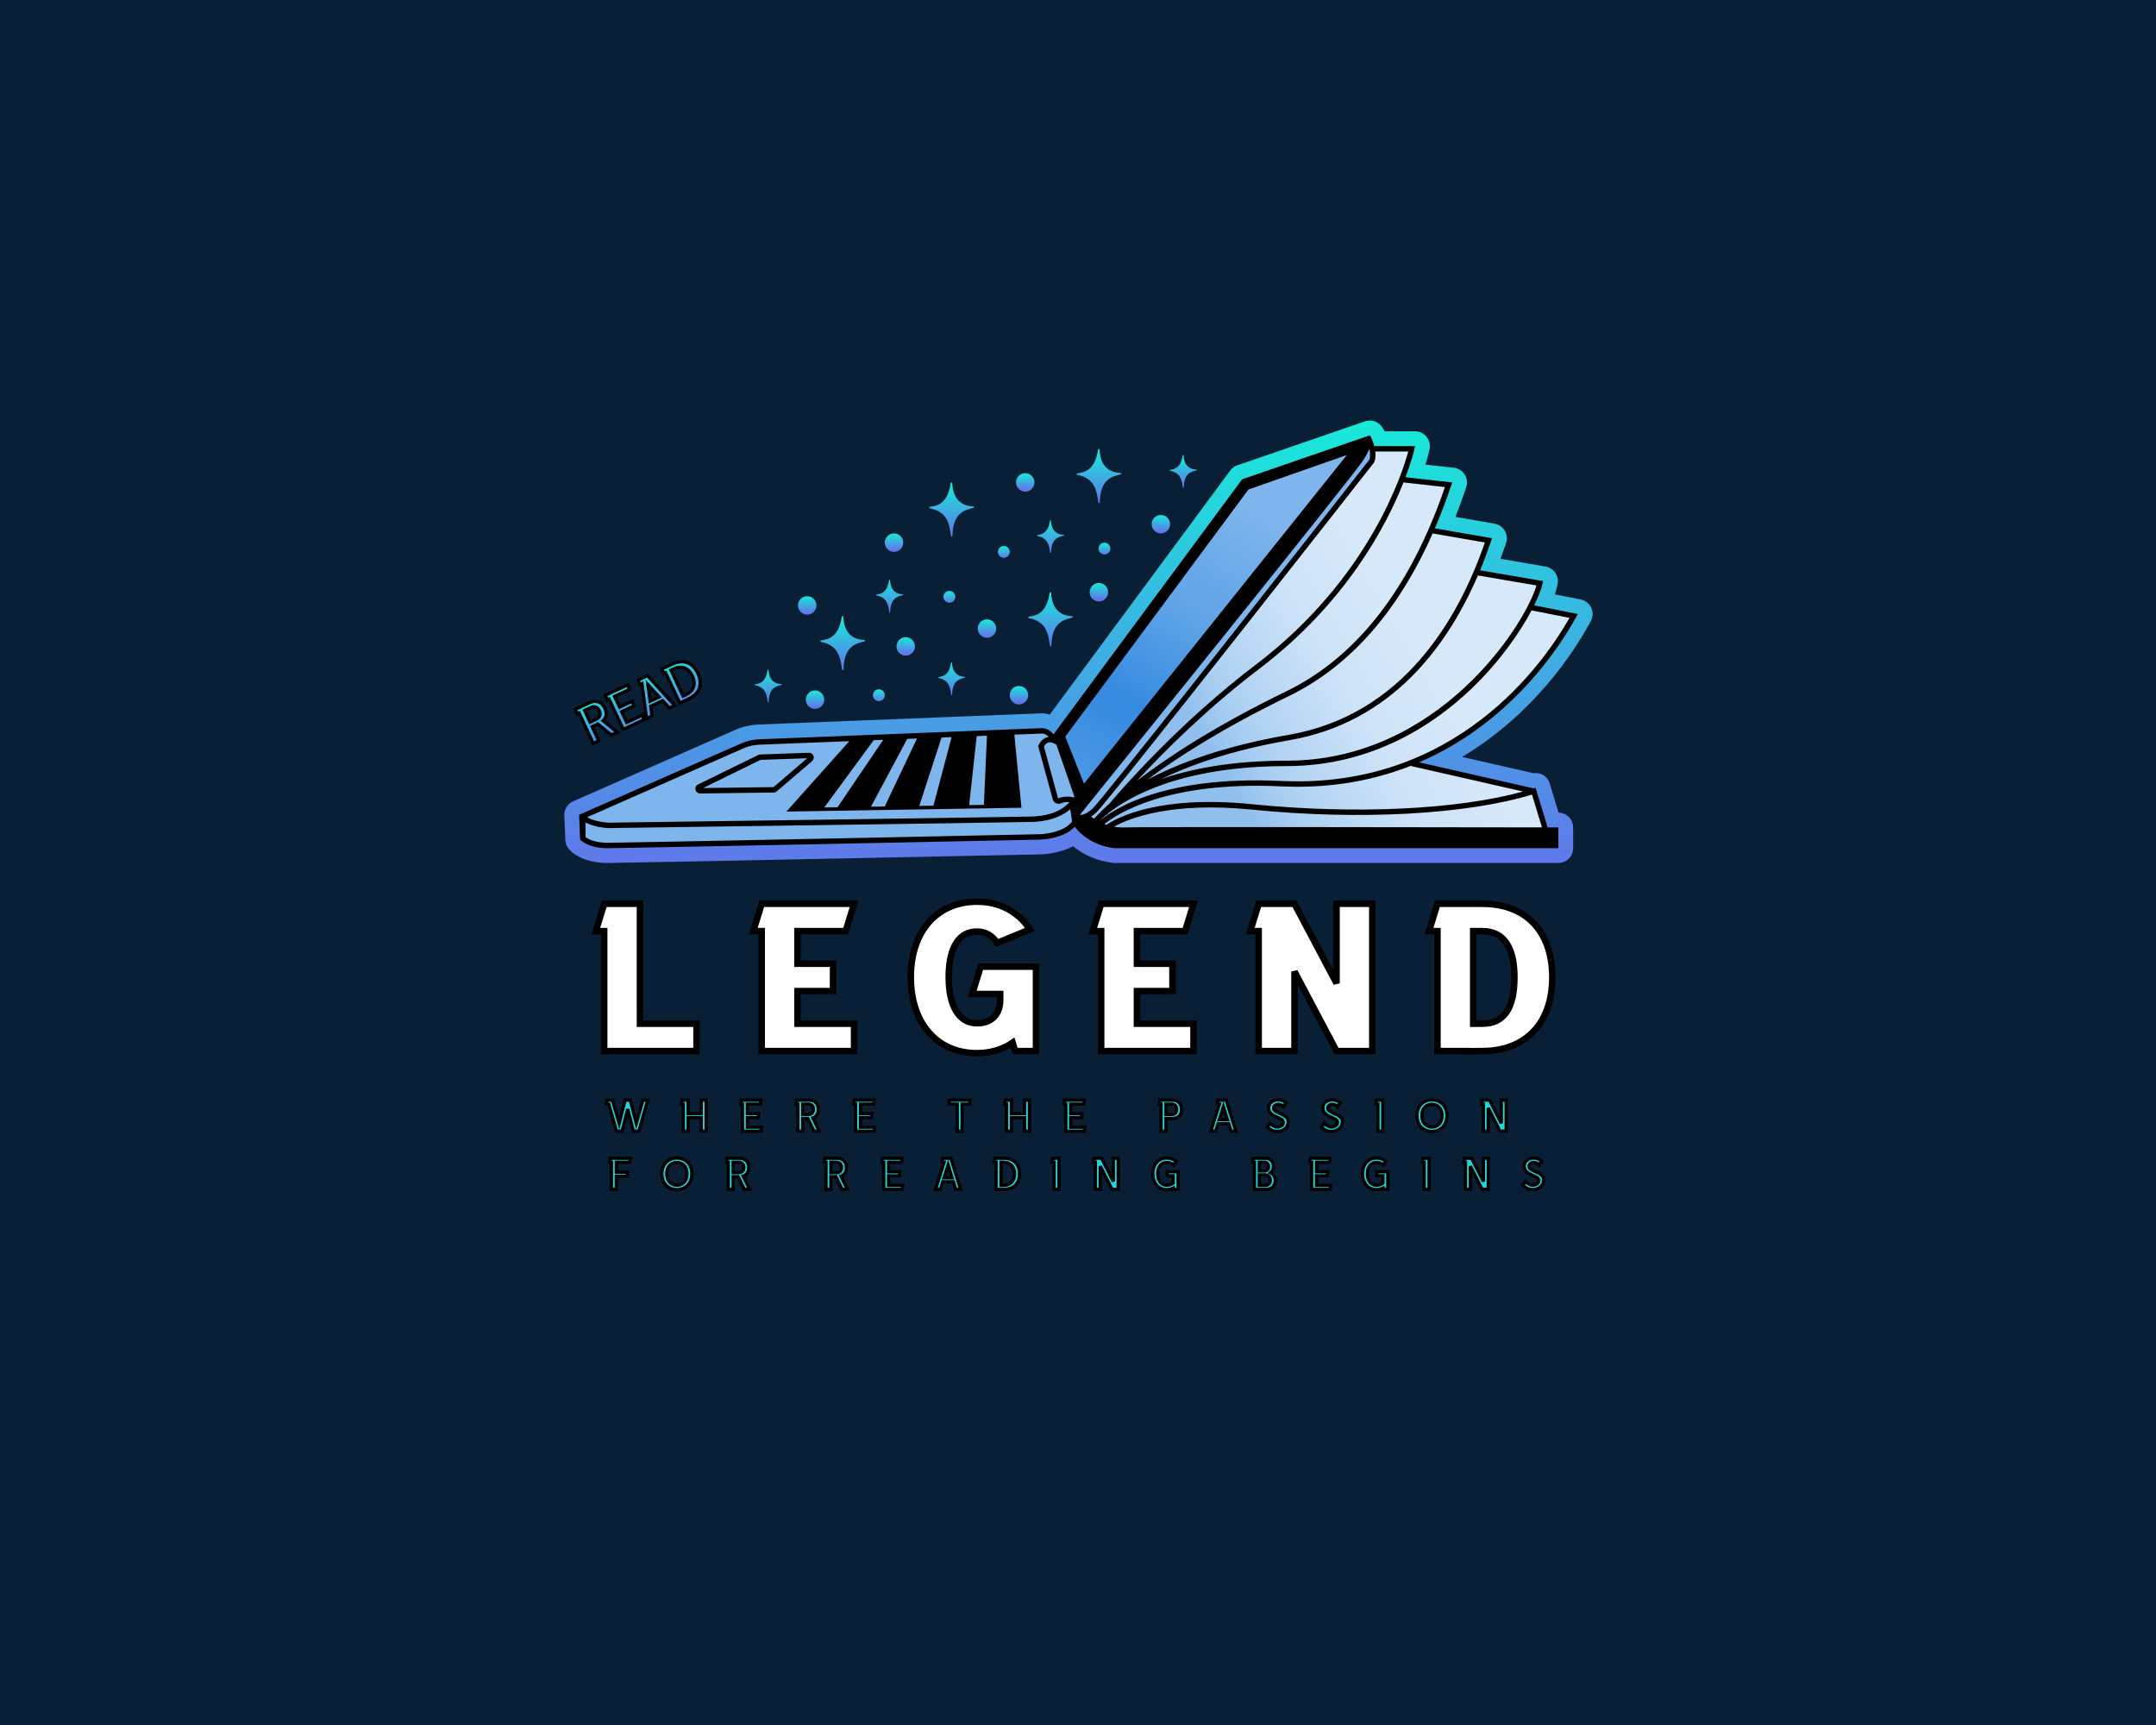 <svg xml:space="preserve" viewBox="0 0 1280 1024" height="1024" width="1280" version="1.1" xmlns:xlink="http://www.w3.org/1999/xlink" xmlns="http://www.w3.org/2000/svg">
<desc>Created with Fabric.js 5.3.0</desc>
<defs>
</defs>
<g id="background-logo" transform="matrix(1 0 0 1 640 512)">
<rect height="1024" width="1280" ry="0" rx="0" y="-512" x="-640" paint-order="stroke" style="stroke: none; stroke-width: 0; stroke-dasharray: none; stroke-linecap: butt; stroke-dashoffset: 0; stroke-linejoin: miter; stroke-miterlimit: 4; fill: rgb(8,31,53); fill-rule: nonzero; opacity: 1;"></rect>
</g>
<g id="logo-logo" transform="matrix(2.319 0 0 2.319 640.272 380.959)">
<g paint-order="stroke" style="">
		<g transform="matrix(1.053 0 0 1.053 0 0)">
<g paint-order="stroke" style="">
		<g transform="matrix(1 0 0 1 0 0)">
<linearGradient y2="108" x2="0" y1="0" x1="0" gradientTransform="matrix(1 0 0 1 -1.4863609010263e-7 0)" gradientUnits="userSpaceOnUse" id="SVGID_459_471706">
<stop style="stop-color:rgb(23,234,217);stop-opacity: 1" offset="0%"></stop>
<stop style="stop-color:rgb(96,120,234);stop-opacity: 1" offset="100%"></stop>
</linearGradient>
<path stroke-linecap="round" d="M 249.661 45.505 C 249.175 44.469 248.225 43.726 247.102 43.504 L 240.815 42.264 C 241.032 41.624 241.204 41.024 241.332 40.463 L 241.476 39.792 C 241.68 38.834 241.486 37.835 240.937 37.024 C 240.389 36.213 239.533 35.661 238.567 35.496 L 227.607 33.62 C 227.992 32.583 228.365 31.533 228.726 30.47 L 228.966 29.74 C 229.291 28.748 229.169 27.662 228.631 26.767 C 228.094 25.872 227.193 25.255 226.164 25.077 L 216.67 23.432 C 217.485 21.347 218.268 19.191 219.007 16.991 L 219.27 16.225 C 219.625 15.193 219.491 14.057 218.909 13.135 C 218.325 12.213 217.354 11.606 216.271 11.486 L 209.362 10.714 C 209.776 9.38 210.045 8.364 210.163 7.801 L 210.345 7.01 C 210.586 5.944 210.329 4.827 209.647 3.973 C 208.965 3.121 207.932 2.623 206.84 2.623 L 199.427 2.623 C 199.417 2.603 199.409 2.584 199.4 2.564 C 199.34 2.441 199.27 2.312 199.19 2.185 L 199.192 2.185 L 198.915 1.73 C 198.039 0.284 196.278 -0.353 194.673 0.195 L 163.908 10.793 L 163.784 10.83 C 163.031 11.051 162.372 11.51 161.905 12.142 L 118.022 71.484 C 117.645 71.372 117.241 71.283 116.809 71.227 C 116.568 71.186 116.323 71.172 116.079 71.18 L 47.212 73.9 C 45.242 73.978 43.337 74.419 41.557 75.209 L 2.146 92.567 C 0.794 93.161 -0.056 94.524 0.003 95.999 L 0.243 101.977 C 0.278 102.845 0.625 103.669 1.222 104.301 L 1.456 104.547 C 2.152 105.253 4.863 107.558 10.507 107.558 C 14.78 107.558 114.878 105.493 115.645 105.473 C 115.867 105.473 119.995 105.444 123.688 103.486 C 128.274 107.279 133.563 107.544 133.826 107.554 C 133.874 107.557 133.923 107.558 133.972 107.558 L 241.674 107.558 C 243.66 107.558 245.268 105.949 245.268 103.964 L 245.268 98.909 C 245.268 96.943 243.688 95.345 241.728 95.316 L 239.579 88.235 C 239.297 87.306 238.652 86.532 237.791 86.086 C 237.106 85.733 236.338 85.609 235.584 85.728 L 218.264 81.778 C 235.759 71.326 245.466 56.222 249.126 49.547 C 249.126 49.546 249.127 49.545 249.129 49.543 L 249.56 48.754 C 250.109 47.749 250.146 46.543 249.661 45.505 z" transform="translate(-125, -53.779)" paint-order="stroke" style="stroke: none; stroke-width: 1; stroke-dasharray: none; stroke-linecap: butt; stroke-dashoffset: 0; stroke-linejoin: miter; stroke-miterlimit: 4; fill: url(#SVGID_459_471706); fill-rule: nonzero; opacity: 1;"></path>
</g>
		<g transform="matrix(1 0 0 1 -57.335 0.324)">
<linearGradient y2="13" x2="0" y1="0" x1="0" gradientTransform="matrix(1 0 0 1 62.235 47.512)" gradientUnits="userSpaceOnUse" id="SVGID_459_471707">
<stop style="stop-color:rgb(23,234,217);stop-opacity: 1" offset="0%"></stop>
<stop style="stop-color:rgb(96,120,234);stop-opacity: 1" offset="100%"></stop>
</linearGradient>
<path stroke-linecap="round" d="M 62.359 53.47 C 64.056 53.175 66.655 52.882 67.463 47.658 C 67.492 47.469 67.802 47.461 67.814 47.653 C 67.932 49.637 68.53 53.17 72.946 53.355 C 73.112 53.362 73.154 53.649 72.993 53.687 C 70.722 54.221 67.986 54.945 67.875 60.546 C 67.872 60.741 67.553 60.743 67.523 60.549 C 67.152 58.098 66.88 54.601 62.366 53.811 C 62.197 53.781 62.189 53.499 62.359 53.47 z" transform="translate(-67.665, -54.103)" paint-order="stroke" style="stroke: none; stroke-width: 1; stroke-dasharray: none; stroke-linecap: butt; stroke-dashoffset: 0; stroke-linejoin: miter; stroke-miterlimit: 4; fill: url(#SVGID_459_471707); fill-rule: nonzero; opacity: 1;"></path>
</g>
		<g transform="matrix(1 0 0 1 -30.844 -32.14)">
<linearGradient y2="13" x2="0" y1="0" x1="0" gradientTransform="matrix(1 0 0 1 88.726 15.048)" gradientUnits="userSpaceOnUse" id="SVGID_459_471708">
<stop style="stop-color:rgb(23,234,217);stop-opacity: 1" offset="0%"></stop>
<stop style="stop-color:rgb(96,120,234);stop-opacity: 1" offset="100%"></stop>
</linearGradient>
<path stroke-linecap="round" d="M 88.849 21.006 C 90.547 20.711 93.146 20.418 93.954 15.194 C 93.983 15.005 94.293 14.997 94.304 15.189 C 94.422 17.173 95.02 20.706 99.437 20.891 C 99.603 20.897 99.645 21.185 99.484 21.223 C 97.213 21.757 94.477 22.481 94.366 28.082 C 94.362 28.277 94.043 28.279 94.014 28.085 C 93.643 25.634 93.371 22.137 88.857 21.347 C 88.688 21.317 88.68 21.035 88.849 21.006 z" transform="translate(-94.156, -21.639)" paint-order="stroke" style="stroke: none; stroke-width: 1; stroke-dasharray: none; stroke-linecap: butt; stroke-dashoffset: 0; stroke-linejoin: miter; stroke-miterlimit: 4; fill: url(#SVGID_459_471708); fill-rule: nonzero; opacity: 1;"></path>
</g>
		<g transform="matrix(1 0 0 1 -6.794 -5.454)">
<linearGradient y2="13" x2="0" y1="0" x1="0" gradientTransform="matrix(1 0 0 1 112.776 41.734)" gradientUnits="userSpaceOnUse" id="SVGID_459_471709">
<stop style="stop-color:rgb(23,234,217);stop-opacity: 1" offset="0%"></stop>
<stop style="stop-color:rgb(96,120,234);stop-opacity: 1" offset="100%"></stop>
</linearGradient>
<path stroke-linecap="round" d="M 112.899 47.692 C 114.597 47.397 117.196 47.104 118.004 41.88 C 118.033 41.691 118.343 41.683 118.354 41.875 C 118.472 43.859 119.07 47.392 123.487 47.577 C 123.652 47.584 123.695 47.871 123.534 47.909 C 121.263 48.443 118.527 49.167 118.416 54.768 C 118.412 54.963 118.093 54.965 118.064 54.771 C 117.693 52.32 117.421 48.823 112.907 48.033 C 112.738 48.003 112.73 47.721 112.899 47.692 z" transform="translate(-118.206, -48.325)" paint-order="stroke" style="stroke: none; stroke-width: 1; stroke-dasharray: none; stroke-linecap: butt; stroke-dashoffset: 0; stroke-linejoin: miter; stroke-miterlimit: 4; fill: url(#SVGID_459_471709); fill-rule: nonzero; opacity: 1;"></path>
</g>
		<g transform="matrix(1 0 0 1 4.97 -40.279)">
<linearGradient y2="13" x2="0" y1="0" x1="0" gradientTransform="matrix(1 0 0 1 124.541 6.909)" gradientUnits="userSpaceOnUse" id="SVGID_459_471710">
<stop style="stop-color:rgb(23,234,217);stop-opacity: 1" offset="0%"></stop>
<stop style="stop-color:rgb(96,120,234);stop-opacity: 1" offset="100%"></stop>
</linearGradient>
<path stroke-linecap="round" d="M 124.664 12.867 C 126.361 12.572 128.961 12.279 129.768 7.055 C 129.798 6.865 130.107 6.858 130.119 7.049 C 130.237 9.034 130.835 12.567 135.252 12.752 C 135.417 12.758 135.459 13.046 135.299 13.084 C 133.028 13.618 130.292 14.342 130.181 19.943 C 130.177 20.138 129.858 20.14 129.829 19.946 C 129.458 17.495 129.186 13.998 124.672 13.208 C 124.502 13.178 124.495 12.896 124.664 12.867 z" transform="translate(-129.97, -13.5)" paint-order="stroke" style="stroke: none; stroke-width: 1; stroke-dasharray: none; stroke-linecap: butt; stroke-dashoffset: 0; stroke-linejoin: miter; stroke-miterlimit: 4; fill: url(#SVGID_459_471710); fill-rule: nonzero; opacity: 1;"></path>
</g>
		<g transform="matrix(1 0 0 1 -30.844 8.984)">
<linearGradient y2="8" x2="0" y1="0" x1="0" gradientTransform="matrix(1 0 0 1 90.855 58.756)" gradientUnits="userSpaceOnUse" id="SVGID_459_471711">
<stop style="stop-color:rgb(23,234,217);stop-opacity: 1" offset="0%"></stop>
<stop style="stop-color:rgb(96,120,234);stop-opacity: 1" offset="100%"></stop>
</linearGradient>
<path stroke-linecap="round" d="M 90.93 62.378 C 91.962 62.199 93.542 62.021 94.033 58.845 C 94.051 58.73 94.239 58.725 94.246 58.842 C 94.318 60.048 94.681 62.196 97.366 62.308 C 97.467 62.312 97.493 62.487 97.395 62.51 C 96.014 62.835 94.351 63.275 94.284 66.68 C 94.281 66.799 94.087 66.8 94.069 66.682 C 93.844 65.192 93.679 63.066 90.934 62.585 C 90.831 62.567 90.827 62.396 90.93 62.378 z" transform="translate(-94.156, -62.763)" paint-order="stroke" style="stroke: none; stroke-width: 1; stroke-dasharray: none; stroke-linecap: butt; stroke-dashoffset: 0; stroke-linejoin: miter; stroke-miterlimit: 4; fill: url(#SVGID_459_471711); fill-rule: nonzero; opacity: 1;"></path>
</g>
		<g transform="matrix(1 0 0 1 -45.905 -11.076)">
<linearGradient y2="8" x2="0" y1="0" x1="0" gradientTransform="matrix(1 0 0 1 75.794 38.697)" gradientUnits="userSpaceOnUse" id="SVGID_459_471712">
<stop style="stop-color:rgb(23,234,217);stop-opacity: 1" offset="0%"></stop>
<stop style="stop-color:rgb(96,120,234);stop-opacity: 1" offset="100%"></stop>
</linearGradient>
<path stroke-linecap="round" d="M 75.869 42.318 C 76.901 42.139 78.481 41.961 78.972 38.785 C 78.99 38.67 79.178 38.666 79.185 38.782 C 79.257 39.988 79.621 42.136 82.306 42.248 C 82.406 42.253 82.432 42.428 82.334 42.451 C 80.954 42.775 79.29 43.215 79.223 46.62 C 79.221 46.739 79.027 46.74 79.009 46.622 C 78.783 45.132 78.618 43.006 75.874 42.526 C 75.771 42.508 75.766 42.336 75.869 42.318 z" transform="translate(-79.095, -42.703)" paint-order="stroke" style="stroke: none; stroke-width: 1; stroke-dasharray: none; stroke-linecap: butt; stroke-dashoffset: 0; stroke-linejoin: miter; stroke-miterlimit: 4; fill: url(#SVGID_459_471712); fill-rule: nonzero; opacity: 1;"></path>
</g>
		<g transform="matrix(1 0 0 1 -6.794 -25.55)">
<linearGradient y2="8" x2="0" y1="0" x1="0" gradientTransform="matrix(1 0 0 1 114.905 24.223)" gradientUnits="userSpaceOnUse" id="SVGID_459_471713">
<stop style="stop-color:rgb(23,234,217);stop-opacity: 1" offset="0%"></stop>
<stop style="stop-color:rgb(96,120,234);stop-opacity: 1" offset="100%"></stop>
</linearGradient>
<path stroke-linecap="round" d="M 114.98 27.844 C 116.011 27.665 117.592 27.487 118.083 24.311 C 118.101 24.196 118.289 24.192 118.296 24.308 C 118.368 25.514 118.731 27.662 121.416 27.775 C 121.517 27.779 121.543 27.954 121.445 27.977 C 120.064 28.301 118.401 28.742 118.333 32.146 C 118.331 32.265 118.137 32.266 118.119 32.149 C 117.894 30.658 117.729 28.532 114.984 28.052 C 114.881 28.034 114.877 27.862 114.98 27.844 z" transform="translate(-118.206, -28.229)" paint-order="stroke" style="stroke: none; stroke-width: 1; stroke-dasharray: none; stroke-linecap: butt; stroke-dashoffset: 0; stroke-linejoin: miter; stroke-miterlimit: 4; fill: url(#SVGID_459_471713); fill-rule: nonzero; opacity: 1;"></path>
</g>
		<g transform="matrix(1 0 0 1 25.466 -41.4)">
<linearGradient y2="8" x2="0" y1="0" x1="0" gradientTransform="matrix(1 0 0 1 147.165 8.372)" gradientUnits="userSpaceOnUse" id="SVGID_459_471714">
<stop style="stop-color:rgb(23,234,217);stop-opacity: 1" offset="0%"></stop>
<stop style="stop-color:rgb(96,120,234);stop-opacity: 1" offset="100%"></stop>
</linearGradient>
<path stroke-linecap="round" d="M 147.24 11.994 C 148.271 11.814 149.852 11.636 150.343 8.46 C 150.361 8.345 150.549 8.341 150.556 8.457 C 150.628 9.664 150.991 11.812 153.676 11.924 C 153.777 11.928 153.803 12.103 153.705 12.126 C 152.324 12.45 150.661 12.891 150.593 16.296 C 150.591 16.414 150.397 16.415 150.379 16.298 C 150.154 14.807 149.989 12.682 147.244 12.201 C 147.141 12.183 147.137 12.012 147.24 11.994 z" transform="translate(-150.466, -12.379)" paint-order="stroke" style="stroke: none; stroke-width: 1; stroke-dasharray: none; stroke-linecap: butt; stroke-dashoffset: 0; stroke-linejoin: miter; stroke-miterlimit: 4; fill: url(#SVGID_459_471714); fill-rule: nonzero; opacity: 1;"></path>
</g>
		<g transform="matrix(1 0 0 1 -75.446 10.748)">
<linearGradient y2="8" x2="0" y1="0" x1="0" gradientTransform="matrix(1 0 0 1 46.254 60.521)" gradientUnits="userSpaceOnUse" id="SVGID_459_471715">
<stop style="stop-color:rgb(23,234,217);stop-opacity: 1" offset="0%"></stop>
<stop style="stop-color:rgb(96,120,234);stop-opacity: 1" offset="100%"></stop>
</linearGradient>
<path stroke-linecap="round" d="M 46.329 64.142 C 47.36 63.963 48.941 63.785 49.432 60.609 C 49.45 60.494 49.638 60.489 49.645 60.606 C 49.717 61.812 50.08 63.96 52.765 64.072 C 52.866 64.077 52.891 64.252 52.794 64.275 C 51.413 64.599 49.75 65.039 49.682 68.444 C 49.68 68.563 49.486 68.564 49.468 68.446 C 49.243 66.956 49.077 64.83 46.333 64.35 C 46.23 64.332 46.226 64.16 46.329 64.142 z" transform="translate(-49.554, -64.527)" paint-order="stroke" style="stroke: none; stroke-width: 1; stroke-dasharray: none; stroke-linecap: butt; stroke-dashoffset: 0; stroke-linejoin: miter; stroke-miterlimit: 4; fill: url(#SVGID_459_471715); fill-rule: nonzero; opacity: 1;"></path>
</g>
		<g transform="matrix(1 0 0 1 -64.05 14.081)">
<linearGradient y2="4" x2="0" y1="0" x1="0" gradientTransform="matrix(1 0 0 1 -2.243 -2.243)" gradientUnits="userSpaceOnUse" id="SVGID_459_471716">
<stop style="stop-color:rgb(23,234,217);stop-opacity: 1" offset="0%"></stop>
<stop style="stop-color:rgb(96,120,234);stop-opacity: 1" offset="100%"></stop>
</linearGradient>
<circle r="2.243" cy="0" cx="0" paint-order="stroke" style="stroke: none; stroke-width: 1; stroke-dasharray: none; stroke-linecap: butt; stroke-dashoffset: 0; stroke-linejoin: miter; stroke-miterlimit: 4; fill: url(#SVGID_459_471716); fill-rule: nonzero; opacity: 1;"></circle>
</g>
		<g transform="matrix(1 0 0 1 -41.996 1.137)">
<linearGradient y2="4" x2="0" y1="0" x1="0" gradientTransform="matrix(1 0 0 1 -2.243 -2.243)" gradientUnits="userSpaceOnUse" id="SVGID_459_471717">
<stop style="stop-color:rgb(23,234,217);stop-opacity: 1" offset="0%"></stop>
<stop style="stop-color:rgb(96,120,234);stop-opacity: 1" offset="100%"></stop>
</linearGradient>
<circle r="2.243" cy="0" cx="0" paint-order="stroke" style="stroke: none; stroke-width: 1; stroke-dasharray: none; stroke-linecap: butt; stroke-dashoffset: 0; stroke-linejoin: miter; stroke-miterlimit: 4; fill: url(#SVGID_459_471717); fill-rule: nonzero; opacity: 1;"></circle>
</g>
		<g transform="matrix(1 0 0 1 -12.937 -38.731)">
<linearGradient y2="4" x2="0" y1="0" x1="0" gradientTransform="matrix(1 0 0 1 -2.243 -2.243)" gradientUnits="userSpaceOnUse" id="SVGID_459_471718">
<stop style="stop-color:rgb(23,234,217);stop-opacity: 1" offset="0%"></stop>
<stop style="stop-color:rgb(96,120,234);stop-opacity: 1" offset="100%"></stop>
</linearGradient>
<circle r="2.243" cy="0" cx="0" paint-order="stroke" style="stroke: none; stroke-width: 1; stroke-dasharray: none; stroke-linecap: butt; stroke-dashoffset: 0; stroke-linejoin: miter; stroke-miterlimit: 4; fill: url(#SVGID_459_471718); fill-rule: nonzero; opacity: 1;"></circle>
</g>
		<g transform="matrix(1 0 0 1 -22.243 -3.211)">
<linearGradient y2="4" x2="0" y1="0" x1="0" gradientTransform="matrix(1 0 0 1 -2.243 -2.243)" gradientUnits="userSpaceOnUse" id="SVGID_459_471719">
<stop style="stop-color:rgb(23,234,217);stop-opacity: 1" offset="0%"></stop>
<stop style="stop-color:rgb(96,120,234);stop-opacity: 1" offset="100%"></stop>
</linearGradient>
<circle r="2.243" cy="0" cx="0" paint-order="stroke" style="stroke: none; stroke-width: 1; stroke-dasharray: none; stroke-linecap: butt; stroke-dashoffset: 0; stroke-linejoin: miter; stroke-miterlimit: 4; fill: url(#SVGID_459_471719); fill-rule: nonzero; opacity: 1;"></circle>
</g>
		<g transform="matrix(1 0 0 1 -31.386 -10.926)">
<linearGradient y2="3" x2="0" y1="0" x1="0" gradientTransform="matrix(1 0 0 1 -1.437 -1.437)" gradientUnits="userSpaceOnUse" id="SVGID_459_471720">
<stop style="stop-color:rgb(23,234,217);stop-opacity: 1" offset="0%"></stop>
<stop style="stop-color:rgb(96,120,234);stop-opacity: 1" offset="100%"></stop>
</linearGradient>
<circle r="1.437" cy="0" cx="0" paint-order="stroke" style="stroke: none; stroke-width: 1; stroke-dasharray: none; stroke-linecap: butt; stroke-dashoffset: 0; stroke-linejoin: miter; stroke-miterlimit: 4; fill: url(#SVGID_459_471720); fill-rule: nonzero; opacity: 1;"></circle>
</g>
		<g transform="matrix(1 0 0 1 -48.527 12.991)">
<linearGradient y2="3" x2="0" y1="0" x1="0" gradientTransform="matrix(1 0 0 1 -1.437 -1.437)" gradientUnits="userSpaceOnUse" id="SVGID_459_471721">
<stop style="stop-color:rgb(23,234,217);stop-opacity: 1" offset="0%"></stop>
<stop style="stop-color:rgb(96,120,234);stop-opacity: 1" offset="100%"></stop>
</linearGradient>
<circle r="1.437" cy="0" cx="0" paint-order="stroke" style="stroke: none; stroke-width: 1; stroke-dasharray: none; stroke-linecap: butt; stroke-dashoffset: 0; stroke-linejoin: miter; stroke-miterlimit: 4; fill: url(#SVGID_459_471721); fill-rule: nonzero; opacity: 1;"></circle>
</g>
		<g transform="matrix(1 0 0 1 6.316 -22.654)">
<linearGradient y2="3" x2="0" y1="0" x1="0" gradientTransform="matrix(1 0 0 1 -1.437 -1.437)" gradientUnits="userSpaceOnUse" id="SVGID_459_471722">
<stop style="stop-color:rgb(23,234,217);stop-opacity: 1" offset="0%"></stop>
<stop style="stop-color:rgb(96,120,234);stop-opacity: 1" offset="100%"></stop>
</linearGradient>
<circle r="1.437" cy="0" cx="0" paint-order="stroke" style="stroke: none; stroke-width: 1; stroke-dasharray: none; stroke-linecap: butt; stroke-dashoffset: 0; stroke-linejoin: miter; stroke-miterlimit: 4; fill: url(#SVGID_459_471722); fill-rule: nonzero; opacity: 1;"></circle>
</g>
		<g transform="matrix(1 0 0 1 -18.146 -21.849)">
<linearGradient y2="3" x2="0" y1="0" x1="0" gradientTransform="matrix(1 0 0 1 -1.437 -1.437)" gradientUnits="userSpaceOnUse" id="SVGID_459_471723">
<stop style="stop-color:rgb(23,234,217);stop-opacity: 1" offset="0%"></stop>
<stop style="stop-color:rgb(96,120,234);stop-opacity: 1" offset="100%"></stop>
</linearGradient>
<circle r="1.437" cy="0" cx="0" paint-order="stroke" style="stroke: none; stroke-width: 1; stroke-dasharray: none; stroke-linecap: butt; stroke-dashoffset: 0; stroke-linejoin: miter; stroke-miterlimit: 4; fill: url(#SVGID_459_471723); fill-rule: nonzero; opacity: 1;"></circle>
</g>
		<g transform="matrix(1 0 0 1 4.97 -12.045)">
<linearGradient y2="4" x2="0" y1="0" x1="0" gradientTransform="matrix(1 0 0 1 -2.243 -2.243)" gradientUnits="userSpaceOnUse" id="SVGID_459_471724">
<stop style="stop-color:rgb(23,234,217);stop-opacity: 1" offset="0%"></stop>
<stop style="stop-color:rgb(96,120,234);stop-opacity: 1" offset="100%"></stop>
</linearGradient>
<circle r="2.243" cy="0" cx="0" paint-order="stroke" style="stroke: none; stroke-width: 1; stroke-dasharray: none; stroke-linecap: butt; stroke-dashoffset: 0; stroke-linejoin: miter; stroke-miterlimit: 4; fill: url(#SVGID_459_471724); fill-rule: nonzero; opacity: 1;"></circle>
</g>
		<g transform="matrix(1 0 0 1 20.037 -28.577)">
<linearGradient y2="4" x2="0" y1="0" x1="0" gradientTransform="matrix(1 0 0 1 -2.243 -2.243)" gradientUnits="userSpaceOnUse" id="SVGID_459_471725">
<stop style="stop-color:rgb(23,234,217);stop-opacity: 1" offset="0%"></stop>
<stop style="stop-color:rgb(96,120,234);stop-opacity: 1" offset="100%"></stop>
</linearGradient>
<circle r="2.243" cy="0" cx="0" paint-order="stroke" style="stroke: none; stroke-width: 1; stroke-dasharray: none; stroke-linecap: butt; stroke-dashoffset: 0; stroke-linejoin: miter; stroke-miterlimit: 4; fill: url(#SVGID_459_471725); fill-rule: nonzero; opacity: 1;"></circle>
</g>
		<g transform="matrix(1 0 0 1 -14.466 12.991)">
<linearGradient y2="4" x2="0" y1="0" x1="0" gradientTransform="matrix(1 0 0 1 -2.243 -2.243)" gradientUnits="userSpaceOnUse" id="SVGID_459_471726">
<stop style="stop-color:rgb(23,234,217);stop-opacity: 1" offset="0%"></stop>
<stop style="stop-color:rgb(96,120,234);stop-opacity: 1" offset="100%"></stop>
</linearGradient>
<circle r="2.243" cy="0" cx="0" paint-order="stroke" style="stroke: none; stroke-width: 1; stroke-dasharray: none; stroke-linecap: butt; stroke-dashoffset: 0; stroke-linejoin: miter; stroke-miterlimit: 4; fill: url(#SVGID_459_471726); fill-rule: nonzero; opacity: 1;"></circle>
</g>
		<g transform="matrix(1 0 0 1 -65.951 -8.833)">
<linearGradient y2="4" x2="0" y1="0" x1="0" gradientTransform="matrix(1 0 0 1 -2.243 -2.243)" gradientUnits="userSpaceOnUse" id="SVGID_459_471727">
<stop style="stop-color:rgb(23,234,217);stop-opacity: 1" offset="0%"></stop>
<stop style="stop-color:rgb(96,120,234);stop-opacity: 1" offset="100%"></stop>
</linearGradient>
<circle r="2.243" cy="0" cx="0" paint-order="stroke" style="stroke: none; stroke-width: 1; stroke-dasharray: none; stroke-linecap: butt; stroke-dashoffset: 0; stroke-linejoin: miter; stroke-miterlimit: 4; fill: url(#SVGID_459_471727); fill-rule: nonzero; opacity: 1;"></circle>
</g>
		<g transform="matrix(1 0 0 1 -44.847 -24.092)">
<linearGradient y2="4" x2="0" y1="0" x1="0" gradientTransform="matrix(1 0 0 1 -2.243 -2.243)" gradientUnits="userSpaceOnUse" id="SVGID_459_471728">
<stop style="stop-color:rgb(23,234,217);stop-opacity: 1" offset="0%"></stop>
<stop style="stop-color:rgb(96,120,234);stop-opacity: 1" offset="100%"></stop>
</linearGradient>
<circle r="2.243" cy="0" cx="0" paint-order="stroke" style="stroke: none; stroke-width: 1; stroke-dasharray: none; stroke-linecap: butt; stroke-dashoffset: 0; stroke-linejoin: miter; stroke-miterlimit: 4; fill: url(#SVGID_459_471728); fill-rule: nonzero; opacity: 1;"></circle>
</g>
		<g transform="matrix(1 0 0 1 60.959 0.324)">
<linearGradient y2="33.848" x2="252.261" y1="93.884" x1="150.068" gradientTransform="matrix(1 0 0 1 0 0)" gradientUnits="userSpaceOnUse" id="SVGID_482_471729">
<stop style="stop-color:rgb(144,191,238);stop-opacity: 1" offset="10.719%"></stop>
<stop style="stop-color:rgb(144,191,238);stop-opacity: 1" offset="10.799%"></stop>
<stop style="stop-color:rgb(171,207,242);stop-opacity: 1" offset="19.401%"></stop>
<stop style="stop-color:rgb(188,217,245);stop-opacity: 1" offset="29.362%"></stop>
<stop style="stop-color:rgb(206,227,248);stop-opacity: 1" offset="41.575%"></stop>
<stop style="stop-color:rgb(215,232,249);stop-opacity: 1" offset="58.267%"></stop>
<stop style="stop-color:rgb(215,232,249);stop-opacity: 1" offset="100%"></stop>
</linearGradient>
<path stroke-linecap="round" d="M 239.031 101.511 L 133.638 101.511 C 133.638 101.511 127.721 100.252 127.012 97.762 C 126.303 95.271 127.012 96.167 127.012 96.167 L 138.71 82.709 L 187.179 21.653 L 195.679 10.864 C 195.679 10.864 197.086 8.5 196.534 7.313 L 196.534 6.696 L 206.168 6.909 L 203.894 14.317 L 214.945 15.655 L 210.848 26.488 L 224.459 29.265 L 221.959 36.904 L 237.166 39.403 L 234.874 45.293 L 245.221 47.667 C 245.221 47.667 235.261 70.187 206.861 83.322 L 235.437 90.23 L 239.031 101.511 z" transform="translate(-185.959, -54.103)" paint-order="stroke" style="stroke: none; stroke-width: 1; stroke-dasharray: none; stroke-linecap: butt; stroke-dashoffset: 0; stroke-linejoin: miter; stroke-miterlimit: 4; fill: url(#SVGID_482_471729); fill-rule: nonzero; opacity: 1;"></path>
</g>
		<g transform="matrix(1 0 0 1 32.484 -4.096)">
<path stroke-linecap="round" d="M 164.804 15.048 L 119.289 76.96 L 119.946 77.876 L 120.944 80.782 L 124.565 91.087 L 124.358 91.843 L 124.017 93.092 L 125 94.926 L 153.632 59.784 L 192.526 10.959 C 192.526 10.959 196.023 6.279 195.652 5.309 C 195.28 4.339 194.895 4.442 194.895 4.442 L 164.804 15.048 z" transform="translate(-157.484, -49.683)" paint-order="stroke" style="stroke: none; stroke-width: 1; stroke-dasharray: none; stroke-linecap: butt; stroke-dashoffset: 0; stroke-linejoin: miter; stroke-miterlimit: 4; fill: rgb(0,0,0); fill-rule: nonzero; opacity: 1;"></path>
</g>
		<g transform="matrix(1 0 0 1 -60.564 35.585)">
<path stroke-linecap="round" d="M 118.495 76.96 C 118.495 76.96 118.693 75.232 114.144 75.429 C 109.595 75.627 46.254 78.224 46.254 78.224 L 4.283 96.393 L 4.283 101.733 C 4.283 101.733 7.056 102.97 11.897 103.315 L 115.034 101.337 C 115.034 101.337 122.186 100.929 124.017 97.762 L 124.017 93.491 L 124.59 91.298 L 119.946 77.876 L 118.495 76.96 z" transform="translate(-64.436, -89.364)" paint-order="stroke" style="stroke: none; stroke-width: 1; stroke-dasharray: none; stroke-linecap: butt; stroke-dashoffset: 0; stroke-linejoin: miter; stroke-miterlimit: 4; fill: rgb(126,181,236); fill-rule: nonzero; opacity: 1;"></path>
</g>
		<g transform="matrix(1 0 0 1 35.562 -1.885)">
<path stroke-linecap="round" d="M 129.773 89.073 L 124.59 96.1 L 125.001 97.762 L 129.134 94.486 L 150.567 68.125 L 195.679 10.864 C 195.679 10.864 197.184 8.244 196.2 6.026 L 195.327 6.423 L 187.985 16.544 L 129.773 89.073 z" transform="translate(-160.562, -51.894)" paint-order="stroke" style="stroke: none; stroke-width: 1; stroke-dasharray: none; stroke-linecap: butt; stroke-dashoffset: 0; stroke-linejoin: miter; stroke-miterlimit: 4; fill: rgb(126,181,236); fill-rule: nonzero; opacity: 1;"></path>
</g>
		<g transform="matrix(1 0 0 1 31.024 -5.454)">
<linearGradient y2="107.692" x2="115.89" y1="22.066" x1="168.694" gradientTransform="matrix(1 0 0 1 -156.024 -48.325)" gradientUnits="userSpaceOnUse" id="SVGID_483_471730">
<stop style="stop-color:rgb(126,181,236);stop-opacity: 1" offset="0.565%"></stop>
<stop style="stop-color:rgb(100,166,232);stop-opacity: 1" offset="23.055%"></stop>
<stop style="stop-color:rgb(100,166,232);stop-opacity: 1" offset="26.902%"></stop>
<stop style="stop-color:rgb(100,166,232);stop-opacity: 1" offset="27.23%"></stop>
<stop style="stop-color:rgb(55,140,225);stop-opacity: 1" offset="54.595%"></stop>
<stop style="stop-color:rgb(55,140,225);stop-opacity: 1" offset="60.274%"></stop>
<stop style="stop-color:rgb(64,145,226);stop-opacity: 1" offset="67.431%"></stop>
<stop style="stop-color:rgb(73,150,228);stop-opacity: 1" offset="75.386%"></stop>
<stop style="stop-color:rgb(86,158,230);stop-opacity: 1" offset="83.912%"></stop>
<stop style="stop-color:rgb(113,173,234);stop-opacity: 1" offset="91.553%"></stop>
<stop style="stop-color:rgb(131,184,236);stop-opacity: 1" offset="100%"></stop>
</linearGradient>
<polygon points="34.238,-39.953 10.299,-31.558 -34.238,28.525 -29.685,39.953" paint-order="stroke" style="stroke: none; stroke-width: 1; stroke-dasharray: none; stroke-linecap: butt; stroke-dashoffset: 0; stroke-linejoin: miter; stroke-miterlimit: 4; fill: url(#SVGID_483_471730); fill-rule: nonzero; opacity: 1;"></polygon>
</g>
		<g transform="matrix(1 0 0 1 0.001 0)">
<path stroke-linecap="round" d="M 245.977 47.815 L 246.409 47.028 L 235.783 44.935 C 236.822 42.824 237.515 41.021 237.813 39.711 L 237.967 39.034 L 222.646 36.417 C 223.643 34.019 224.528 31.647 225.306 29.343 L 225.551 28.617 L 211.649 26.204 C 213.064 22.91 214.387 19.454 215.609 15.825 L 215.868 15.053 L 204.508 13.782 C 206.066 9.647 206.647 7.098 206.665 7.013 L 206.838 6.217 L 196.925 6.217 C 196.764 5.603 196.526 4.922 196.178 4.171 C 196.171 4.152 196.163 4.134 196.155 4.117 C 196.153 4.114 196.152 4.111 196.151 4.108 L 196.15 4.109 C 196.14 4.088 196.13 4.066 196.119 4.049 L 195.845 3.592 L 164.992 14.217 L 164.799 14.284 L 118.923 76.302 C 117.806 74.806 116.321 74.809 116.221 74.775 L 47.356 77.493 C 45.846 77.553 44.38 77.892 42.999 78.5 L 3.593 95.853 L 3.593 95.853 L 3.836 101.836 L 4.019 102.026 C 4.095 102.106 5.934 103.966 10.506 103.966 C 14.807 103.966 114.638 101.901 115.643 101.881 C 115.886 101.877 121.249 101.753 124.082 98.779 C 127.908 103.602 133.683 103.953 133.969 103.966 L 241.677 103.966 L 241.677 98.914 L 241.022 98.913 C 240.944 98.913 240.257 98.912 239.063 98.909 L 236.14 89.283 L 235.676 89.43 L 207.83 83.088 C 230.097 73.508 242.041 54.987 245.977 47.815 z M 236.356 40.092 C 233.503 49.852 212.437 82.694 175.608 82.694 C 162.191 82.694 152.247 84.687 145.037 87.199 C 152.267 83.7 162.407 80.11 176.296 77.711 C 200.972 73.447 214.627 55.029 222.118 37.659 L 236.356 40.092 z M 223.813 29.649 C 217.303 48.512 203.763 71.632 176.072 76.416 C 160.119 79.172 149.065 83.429 141.646 87.383 C 148.945 81.959 160.055 74.799 176.042 67.044 C 190.897 59.839 202.658 46.542 211.111 27.445 L 223.813 29.649 z M 214.101 16.177 C 205.658 40.806 192.663 57.521 175.469 65.862 C 158.171 74.254 146.528 81.97 139.217 87.576 C 145.765 80.501 156.276 69.985 168.906 60.403 C 190.047 44.364 199.879 25.514 204.019 15.048 L 214.101 16.177 z M 205.181 7.531 C 203.886 12.372 195.868 38.299 168.112 59.357 C 150.492 72.724 136.966 87.903 132.495 93.147 C 131.312 94.221 130.447 95.071 129.875 95.657 C 129.391 96.137 129.039 96.523 128.797 96.801 C 128.515 96.609 128.276 96.429 128.081 96.273 C 128.459 96.021 128.847 95.724 129.251 95.368 C 132.053 92.893 194.183 13.626 196.827 10.253 L 196.897 10.142 C 196.925 10.085 197.351 9.186 197.172 7.531 L 205.181 7.531 z M 119.647 78.822 L 124.007 91.42 C 124.035 91.501 123.997 91.559 123.973 91.586 C 123.932 91.631 123.883 91.644 123.824 91.63 C 122.54 91.299 121.283 91.376 120.104 91.843 C 120.06 91.821 120.026 91.779 120.013 91.731 L 116.606 79.277 C 116.746 78.999 117.082 78.459 117.651 78.284 C 118.192 78.119 118.861 78.298 119.647 78.822 z M 195.739 9.511 C 173.357 38.07 130.55 92.468 128.381 94.383 C 126.729 95.842 125.788 95.926 125.376 95.844 C 125.368 95.842 125.364 95.838 125.356 95.837 C 129.88 90.231 191.935 13.31 194.302 9.561 C 194.978 8.491 195.43 7.623 195.734 6.909 C 196.06 8.425 195.81 9.315 195.739 9.511 z M 165.613 15.393 L 194.895 5.309 C 194.753 5.931 194.34 7.041 193.191 8.86 C 190.968 12.381 132.436 84.967 124.945 94.255 L 124.503 92.788 C 124.663 92.709 124.814 92.612 124.939 92.476 C 125.309 92.074 125.427 91.505 125.248 90.99 L 120.749 77.991 L 120.579 77.87 C 120.303 77.672 120.032 77.509 119.766 77.372 L 165.613 15.393 z M 75.214 77.708 L 77.546 77.616 L 66.431 94.016 L 63.193 94.069 L 75.214 77.708 z M 83.368 77.386 L 85.754 77.292 L 77.898 93.828 L 74.552 93.883 L 83.368 77.386 z M 91.713 77.057 L 94.156 76.96 L 89.75 93.634 L 86.291 93.69 L 91.713 77.057 z M 100.255 76.719 L 102.757 76.62 L 102.007 93.433 L 98.43 93.491 L 100.255 76.719 z M 43.529 79.703 C 44.758 79.161 46.063 78.859 47.408 78.805 L 69.302 77.941 L 53.996 95.065 L 111.14 94.13 L 109.413 76.358 L 116.248 76.088 C 116.257 76.088 117.042 76.113 117.742 76.933 C 117.574 76.953 117.409 76.982 117.248 77.033 C 115.846 77.475 115.313 78.945 115.291 79.006 L 115.223 79.201 L 118.745 92.078 C 118.859 92.493 119.146 92.839 119.534 93.025 C 119.731 93.12 119.944 93.168 120.156 93.168 C 120.344 93.168 120.532 93.131 120.708 93.055 C 121.35 92.779 122.054 92.687 122.804 92.776 C 122.722 92.889 120.34 96.093 113.615 96.266 C 106.414 96.45 11.607 97.748 10.7 97.762 C 9.151 97.667 6.696 97.227 5.576 96.416 L 43.529 79.703 z M 115.619 100.567 C 114.611 100.588 14.793 102.652 10.506 102.652 C 7.305 102.652 5.665 101.654 5.149 101.268 L 5.149 97.69 C 7.051 98.82 10.189 99.047 10.668 99.074 C 11.625 99.062 106.439 97.763 113.648 97.579 C 118.827 97.446 121.676 95.649 122.987 94.486 C 123.145 95.263 123.332 96.353 123.431 97.531 C 121.118 100.436 115.677 100.566 115.619 100.567 z M 237.689 98.907 C 220.407 98.876 141.547 98.744 136.257 98.913 C 135.312 98.944 134.442 98.868 133.638 98.73 C 137.346 96.686 147.499 92.607 167.167 94.584 C 193.24 97.206 219.233 95.803 235.267 90.932 L 237.689 98.907 z M 233.093 90.189 C 217.112 94.595 192.263 95.787 167.299 93.277 C 144.645 90.993 134.448 96.501 131.813 98.279 C 131.641 98.222 131.478 98.161 131.316 98.099 C 134.273 95.71 146.438 87.623 174.255 88.934 C 175.62 88.999 176.957 89.029 178.279 89.029 C 188.802 89.028 197.974 87.033 205.899 83.896 L 205.877 83.991 L 233.093 90.189 z M 174.316 87.621 C 144.108 86.185 132.134 95.545 129.978 97.5 C 129.975 97.499 129.973 97.498 129.97 97.496 C 130.357 97.096 130.965 96.51 131.836 95.796 L 131.929 95.871 C 131.942 95.855 132.069 95.699 132.286 95.437 C 137.453 91.366 150.291 84.008 175.608 84.008 C 196.568 84.008 211.685 73.71 220.676 65.072 C 227.404 58.607 232.322 51.539 235.163 46.153 L 244.387 47.968 C 238.26 58.783 216.937 89.62 174.316 87.621 z" transform="translate(-125.001, -53.779)" paint-order="stroke" style="stroke: none; stroke-width: 1; stroke-dasharray: none; stroke-linecap: butt; stroke-dashoffset: 0; stroke-linejoin: miter; stroke-miterlimit: 4; fill: rgb(0,0,0); fill-rule: nonzero; opacity: 1;"></path>
</g>
		<g transform="matrix(1 0 0 1 -78.747 31.936)">
<path stroke-linecap="round" d="M 33.033 90.663 C 32.485 90.663 32.015 90.298 31.889 89.769 C 31.762 89.238 32.01 88.718 32.504 88.475 L 47.171 81.297 C 47.321 81.224 47.482 81.184 47.649 81.178 L 59.432 80.767 C 59.923 80.75 60.388 81.041 60.571 81.511 C 60.749 81.969 60.622 82.473 60.247 82.793 L 51.643 90.149 C 51.437 90.326 51.171 90.426 50.894 90.43 L 33.05 90.663 C 33.044 90.663 33.038 90.663 33.033 90.663 z M 59.044 82.095 L 47.694 82.491 L 33.724 89.341 L 50.878 89.116 L 59.044 82.095 z M 59.393 81.794 L 59.82 82.294 L 59.393 81.794 z" transform="translate(-46.253, -85.715)" paint-order="stroke" style="stroke: none; stroke-width: 1; stroke-dasharray: none; stroke-linecap: butt; stroke-dashoffset: 0; stroke-linejoin: miter; stroke-miterlimit: 4; fill: rgb(0,0,0); fill-rule: nonzero; opacity: 1;"></path>
</g>
</g>
</g>
</g>
</g>
<g id="text-logo" transform="matrix(1.921 0 0 1.921 637.649 580.215)">
<g paint-order="stroke" style="">
		<g id="text-logo-path-0" transform="matrix(1 0 0 1 -5.684342e-14 0)">
<path stroke-linecap="round" d="M 3.58 -37.05 L 3.58 0 L 32.11 0 L 32.11 -8.45 L 14.63 -8.45 L 14.63 -45.5 L 3.58 -45.5 L 0.98 -37.05 Z M 52.26 -37.05 L 52.26 0 L 80.8 0 L 80.8 -8.45 L 63.31 -8.45 L 63.31 -18.53 L 74.3 -18.53 L 74.3 -26.98 L 63.31 -26.98 L 63.31 -37.05 L 78.2 -37.05 L 80.8 -45.5 L 52.26 -45.5 L 49.66 -37.05 Z M 137.02 0 L 137.02 -26.07 L 119.93 -26.07 L 117.33 -17.62 L 125.97 -17.62 L 125.97 -15.93 C 125.97 -10.6 122.59 -8.58 118.76 -8.58 C 113.36 -8.58 110.05 -13.65 110.05 -22.82 C 110.05 -32.44 113.49 -36.92 118.76 -36.92 C 121.36 -36.92 123.5 -35.75 125 -33.41 L 135.13 -37.57 C 131.63 -42.97 125.91 -46.15 118.76 -46.15 C 106.93 -46.15 98.34 -37.51 98.34 -22.82 C 98.34 -8.64 106.41 0.65 118.76 0.65 C 122.92 0.65 126.69 -0.46 129.81 -2.6 L 130.59 0 Z M 157.17 -37.05 L 157.17 0 L 185.7 0 L 185.7 -8.45 L 168.22 -8.45 L 168.22 -18.53 L 179.2 -18.53 L 179.2 -26.98 L 168.22 -26.98 L 168.22 -37.05 L 183.1 -37.05 L 185.7 -45.5 L 157.17 -45.5 L 154.57 -37.05 Z M 205.85 -37.05 L 205.85 0 L 216.91 0 L 216.91 -24.57 L 229.91 0 L 240.96 0 L 240.96 -45.5 L 229.91 -45.5 L 229.91 -20.93 L 216.91 -45.5 L 205.85 -45.5 L 203.25 -37.05 Z M 261.1 -37.05 L 261.1 0 L 270.46 0 L 270.46 0.07 L 275.01 0 C 287.95 0 296.59 -8.19 296.59 -22.82 C 296.59 -36.86 288.53 -45.5 275.01 -45.5 L 261.1 -45.5 L 258.5 -37.05 Z M 272.15 -8.45 L 272.15 -37.05 L 275.01 -37.05 C 281.64 -37.05 284.89 -31.98 284.89 -22.82 C 284.89 -13.07 281.58 -8.45 275.01 -8.45 Z" transform="translate(-148.785, 22.75)" paint-order="stroke" style="stroke: rgb(0,0,0); stroke-width: 2; stroke-dasharray: none; stroke-linecap: butt; stroke-dashoffset: 0; stroke-linejoin: miter; stroke-miterlimit: 4; fill: rgb(255,255,255); fill-rule: nonzero; opacity: 1;"></path>
</g>
</g>
</g>
<g id="tagline-07bd60ac-38f1-4498-adad-f9c3a90dae8f-logo" transform="matrix(1.921 0 0 1.921 638.312 679.54)">
<g paint-order="stroke" style="">
		<g id="tagline-07bd60ac-38f1-4498-adad-f9c3a90dae8f-logo-path-0" transform="matrix(1 0 0 1 -5.806 -8.988)">
<path stroke-linecap="round" d="M 3.35 0 L 5.06 0 L 6.82 -6.8 L 8.56 0 L 10.27 0 L 13.01 -9.6 L 11.51 -9.6 L 9.45 -2.4 L 7.6 -9.6 L 6.02 -9.6 L 4.17 -2.4 L 2.11 -9.6 L 0.36 -9.6 L 0.27 -8.37 L 0.96 -8.37 Z M 23.99 0 L 25.49 0 L 25.49 -4.18 L 29.54 -4.18 L 29.54 0 L 31.05 0 L 31.05 -9.6 L 29.54 -9.6 L 29.54 -5.42 L 25.49 -5.42 L 25.49 -9.6 L 23.57 -9.6 L 23.44 -8.37 L 23.99 -8.37 Z M 42.29 0 L 48.01 0 L 48.15 -1.23 L 43.8 -1.23 L 43.8 -4.18 L 47.16 -4.18 L 47.3 -5.42 L 43.8 -5.42 L 43.8 -8.37 L 47.88 -8.37 L 48.01 -9.6 L 41.88 -9.6 L 41.75 -8.37 L 42.29 -8.37 Z M 59.4 -8.37 L 59.4 0 L 60.9 0 L 60.9 -3.91 L 62.47 -3.91 L 64.36 0 L 66.01 0 L 64.02 -4.09 C 65.09 -4.44 65.72 -5.36 65.72 -6.73 C 65.72 -8.45 64.65 -9.6 62.89 -9.6 L 58.98 -9.6 L 58.85 -8.37 Z M 60.9 -5.14 L 60.9 -8.37 L 62.6 -8.37 C 63.59 -8.37 64.21 -7.78 64.21 -6.75 C 64.21 -5.79 63.61 -5.14 62.6 -5.14 Z M 77.25 0 L 82.97 0 L 83.11 -1.23 L 78.76 -1.23 L 78.76 -4.18 L 82.12 -4.18 L 82.26 -5.42 L 78.76 -5.42 L 78.76 -8.37 L 82.83 -8.37 L 82.97 -9.6 L 76.84 -9.6 L 76.7 -8.37 L 77.25 -8.37 Z M 108.66 0 L 110.16 0 L 110.16 -8.37 L 112.52 -8.37 L 112.66 -9.6 L 106.28 -9.6 L 106.15 -8.37 L 108.66 -8.37 Z M 123.91 0 L 125.41 0 L 125.41 -4.18 L 129.46 -4.18 L 129.46 0 L 130.97 0 L 130.97 -9.6 L 129.46 -9.6 L 129.46 -5.42 L 125.41 -5.42 L 125.41 -9.6 L 123.49 -9.6 L 123.36 -8.37 L 123.91 -8.37 Z M 142.21 0 L 147.93 0 L 148.07 -1.23 L 143.72 -1.23 L 143.72 -4.18 L 147.08 -4.18 L 147.22 -5.42 L 143.72 -5.42 L 143.72 -8.37 L 147.8 -8.37 L 147.93 -9.6 L 141.8 -9.6 L 141.67 -8.37 L 142.21 -8.37 Z M 175.15 -9.6 L 171.25 -9.6 L 171.11 -8.37 L 171.66 -8.37 L 171.66 0 L 173.17 0 L 173.17 -3.91 L 175.15 -3.91 C 176.88 -3.91 177.98 -4.94 177.98 -6.73 C 177.98 -8.45 176.91 -9.6 175.15 -9.6 Z M 173.17 -5.14 L 173.17 -8.37 L 174.87 -8.37 C 175.85 -8.37 176.47 -7.78 176.47 -6.75 C 176.47 -5.79 175.87 -5.14 174.87 -5.14 Z M 193.27 0 L 194.78 0 L 191.76 -9.6 L 189.27 -9.6 L 189.01 -8.37 L 189.66 -8.37 L 187.03 0 L 188.54 0 L 189.27 -2.33 L 192.54 -2.33 Z M 189.66 -3.57 L 190.91 -7.53 L 192.15 -3.57 Z M 207.52 0.08 C 209.56 0.08 210.96 -1.26 210.96 -2.93 C 210.96 -5.46 206.42 -5.43 206.42 -7.08 C 206.42 -8.01 207.36 -8.31 207.82 -8.31 C 208.71 -8.31 209.17 -7.9 209.45 -7.53 L 210.3 -8.74 C 209.74 -9.23 208.93 -9.68 207.95 -9.68 C 206 -9.68 204.91 -8.52 204.91 -7.19 C 204.91 -4.21 209.45 -4.4 209.45 -2.76 C 209.45 -1.88 208.6 -1.29 207.56 -1.29 C 206.66 -1.29 205.72 -1.97 205.33 -2.44 L 204.52 -1.34 C 205.34 -0.4 206.33 0.08 207.52 0.08 Z M 224.25 0.08 C 226.29 0.08 227.69 -1.26 227.69 -2.93 C 227.69 -5.46 223.15 -5.43 223.15 -7.08 C 223.15 -8.01 224.09 -8.31 224.55 -8.31 C 225.44 -8.31 225.9 -7.9 226.18 -7.53 L 227.03 -8.74 C 226.47 -9.23 225.66 -9.68 224.68 -9.68 C 222.73 -9.68 221.65 -8.52 221.65 -7.19 C 221.65 -4.21 226.18 -4.4 226.18 -2.76 C 226.18 -1.88 225.33 -1.29 224.29 -1.29 C 223.39 -1.29 222.45 -1.97 222.06 -2.44 L 221.25 -1.34 C 222.07 -0.4 223.06 0.08 224.25 0.08 Z M 238.66 0 L 240.17 0 L 240.17 -9.6 L 238.25 -9.6 L 238.12 -8.37 L 238.66 -8.37 Z M 255.37 0.08 C 258.08 0.08 260 -1.88 260 -4.81 C 260 -7.72 258.08 -9.68 255.37 -9.68 C 252.65 -9.68 250.73 -7.72 250.73 -4.81 C 250.73 -1.88 252.65 0.08 255.37 0.08 Z M 252.24 -4.81 C 252.24 -7.13 253.68 -8.31 255.37 -8.31 C 257.05 -8.31 258.49 -7.13 258.49 -4.81 C 258.49 -2.47 257.05 -1.29 255.37 -1.29 C 253.68 -1.29 252.24 -2.47 252.24 -4.81 Z M 271.25 0 L 272.76 0 L 272.76 -7.17 L 276.39 0 L 278.31 0 L 278.31 -9.6 L 276.8 -9.6 L 276.8 -2.43 L 273.17 -9.6 L 270.84 -9.6 L 270.7 -8.37 L 271.25 -8.37 Z" transform="translate(-139.29, 4.8)" paint-order="stroke" style="stroke: rgb(0,0,0); stroke-width: 1; stroke-dasharray: none; stroke-linecap: butt; stroke-dashoffset: 0; stroke-linejoin: miter; stroke-miterlimit: 4; fill: rgb(37,211,219); fill-rule: nonzero; opacity: 1;"></path>
</g>
		<g id="tagline-07bd60ac-38f1-4498-adad-f9c3a90dae8f-logo-path-1" transform="matrix(1 0 0 1 0.481 8.988)">
<path stroke-linecap="round" d="M 13.44 0 L 14.95 0 L 14.95 -4.05 L 18.31 -4.05 L 18.45 -5.28 L 14.95 -5.28 L 14.95 -8.37 L 19.16 -8.37 L 19.3 -9.6 L 13.03 -9.6 L 12.89 -8.37 L 13.44 -8.37 Z M 33.67 0.08 C 36.38 0.08 38.3 -1.88 38.3 -4.81 C 38.3 -7.72 36.38 -9.68 33.67 -9.68 C 30.95 -9.68 29.03 -7.72 29.03 -4.81 C 29.03 -1.88 30.95 0.08 33.67 0.08 Z M 30.54 -4.81 C 30.54 -7.13 31.98 -8.31 33.67 -8.31 C 35.35 -8.31 36.79 -7.13 36.79 -4.81 C 36.79 -2.47 35.35 -1.29 33.67 -1.29 C 31.98 -1.29 30.54 -2.47 30.54 -4.81 Z M 49.55 -8.37 L 49.55 0 L 51.06 0 L 51.06 -3.91 L 52.62 -3.91 L 54.51 0 L 56.16 0 L 54.17 -4.09 C 55.24 -4.44 55.87 -5.36 55.87 -6.73 C 55.87 -8.45 54.8 -9.6 53.05 -9.6 L 49.14 -9.6 L 49 -8.37 Z M 51.06 -5.14 L 51.06 -8.37 L 52.76 -8.37 C 53.75 -8.37 54.36 -7.78 54.36 -6.75 C 54.36 -5.79 53.76 -5.14 52.76 -5.14 Z M 79.75 -8.37 L 79.75 0 L 81.26 0 L 81.26 -3.91 L 82.82 -3.91 L 84.71 0 L 86.36 0 L 84.37 -4.09 C 85.44 -4.44 86.07 -5.36 86.07 -6.73 C 86.07 -8.45 85 -9.6 83.24 -9.6 L 79.34 -9.6 L 79.2 -8.37 Z M 81.26 -5.14 L 81.26 -8.37 L 82.96 -8.37 C 83.94 -8.37 84.56 -7.78 84.56 -6.75 C 84.56 -5.79 83.96 -5.14 82.96 -5.14 Z M 97.6 0 L 103.32 0 L 103.46 -1.23 L 99.11 -1.23 L 99.11 -4.18 L 102.47 -4.18 L 102.61 -5.42 L 99.11 -5.42 L 99.11 -8.37 L 103.18 -8.37 L 103.32 -9.6 L 97.19 -9.6 L 97.05 -8.37 L 97.6 -8.37 Z M 119.85 0 L 121.36 0 L 118.34 -9.6 L 115.84 -9.6 L 115.58 -8.37 L 116.24 -8.37 L 113.61 0 L 115.12 0 L 115.84 -2.33 L 119.12 -2.33 Z M 116.24 -3.57 L 117.49 -7.53 L 118.72 -3.57 Z M 132.33 0 L 134.75 0 C 137.73 0 139.55 -1.71 139.55 -4.8 C 139.55 -7.78 137.84 -9.6 134.75 -9.6 L 131.91 -9.6 L 131.78 -8.37 L 132.33 -8.37 Z M 133.83 -1.23 L 133.83 -8.37 L 134.48 -8.37 C 136.69 -8.37 138.04 -7.09 138.04 -4.8 C 138.04 -2.59 136.77 -1.23 134.48 -1.23 Z M 150.25 0 L 151.76 0 L 151.76 -9.6 L 149.84 -9.6 L 149.7 -8.37 L 150.25 -8.37 Z M 163 0 L 164.51 0 L 164.51 -7.17 L 168.15 0 L 170.07 0 L 170.07 -9.6 L 168.56 -9.6 L 168.56 -2.43 L 164.92 -9.6 L 162.59 -9.6 L 162.46 -8.37 L 163 -8.37 Z M 185.21 -4.18 L 187.06 -4.18 L 187.06 -1.89 C 186.48 -1.48 185.81 -1.29 185.03 -1.29 C 183.48 -1.29 182.27 -2.47 182.27 -4.81 C 182.27 -7.13 183.48 -8.31 185.03 -8.31 C 185.89 -8.31 186.63 -8.05 187.2 -7.52 L 187.95 -8.69 C 187.2 -9.33 186.21 -9.68 185.03 -9.68 C 182.53 -9.68 180.76 -7.72 180.76 -4.81 C 180.76 -1.88 182.53 0.08 185.03 0.08 C 185.78 0.08 186.47 -0.07 187.06 -0.34 L 187.06 0 L 188.57 0 L 188.57 -5.42 L 185.21 -5.42 Z M 212.16 0 L 215.91 0 C 217.52 0 218.6 -1.17 218.6 -2.72 C 218.6 -3.88 218.04 -4.73 217.15 -5.14 C 217.72 -5.58 218.04 -6.28 218.04 -7.14 C 218.04 -8.65 217.04 -9.6 215.58 -9.6 L 211.74 -9.6 L 211.61 -8.37 L 212.16 -8.37 Z M 213.66 -1.23 L 213.66 -4.46 L 215.49 -4.46 C 216.45 -4.46 217.09 -3.77 217.09 -2.85 C 217.09 -1.87 216.43 -1.23 215.49 -1.23 Z M 213.66 -5.69 L 213.66 -8.37 L 215.2 -8.37 C 216.02 -8.37 216.53 -7.83 216.53 -7.04 C 216.53 -6.2 216 -5.69 215.2 -5.69 Z M 229.85 0 L 235.57 0 L 235.7 -1.23 L 231.35 -1.23 L 231.35 -4.18 L 234.71 -4.18 L 234.85 -5.42 L 231.35 -5.42 L 231.35 -8.37 L 235.43 -8.37 L 235.57 -9.6 L 229.43 -9.6 L 229.3 -8.37 L 229.85 -8.37 Z M 250.02 -4.18 L 251.87 -4.18 L 251.87 -1.89 C 251.29 -1.48 250.62 -1.29 249.84 -1.29 C 248.29 -1.29 247.08 -2.47 247.08 -4.81 C 247.08 -7.13 248.29 -8.31 249.84 -8.31 C 250.71 -8.31 251.45 -8.05 252.01 -7.52 L 252.76 -8.69 C 252.01 -9.33 251.02 -9.68 249.84 -9.68 C 247.35 -9.68 245.58 -7.72 245.58 -4.81 C 245.58 -1.88 247.35 0.08 249.84 0.08 C 250.6 0.08 251.28 -0.07 251.87 -0.34 L 251.87 0 L 253.38 0 L 253.38 -5.42 L 250.02 -5.42 Z M 264.62 0 L 266.13 0 L 266.13 -9.6 L 264.21 -9.6 L 264.08 -8.37 L 264.62 -8.37 Z M 277.38 0 L 278.89 0 L 278.89 -7.17 L 282.52 0 L 284.44 0 L 284.44 -9.6 L 282.93 -9.6 L 282.93 -2.43 L 279.3 -9.6 L 276.97 -9.6 L 276.83 -8.37 L 277.38 -8.37 Z M 298.14 0.08 C 300.19 0.08 301.58 -1.26 301.58 -2.93 C 301.58 -5.46 297.04 -5.43 297.04 -7.08 C 297.04 -8.01 297.98 -8.31 298.44 -8.31 C 299.34 -8.31 299.79 -7.9 300.08 -7.53 L 300.93 -8.74 C 300.36 -9.23 299.55 -9.68 298.57 -9.68 C 296.62 -9.68 295.54 -8.52 295.54 -7.19 C 295.54 -4.21 300.08 -4.4 300.08 -2.76 C 300.08 -1.88 299.23 -1.29 298.18 -1.29 C 297.28 -1.29 296.35 -1.97 295.95 -2.44 L 295.14 -1.34 C 295.96 -0.4 296.95 0.08 298.14 0.08 Z" transform="translate(-157.235, 4.8)" paint-order="stroke" style="stroke: rgb(0,0,0); stroke-width: 1; stroke-dasharray: none; stroke-linecap: butt; stroke-dashoffset: 0; stroke-linejoin: miter; stroke-miterlimit: 4; fill: rgb(37,211,219); fill-rule: nonzero; opacity: 1;"></path>
</g>
</g>
</g>
<g id="tagline-beee8b3b-71e3-4c6c-a868-320317fcee63-logo" transform="matrix(1.741 -0.812 0.812 1.741 380.257 415.618)">
<g paint-order="stroke" style="">
		<g id="tagline-beee8b3b-71e3-4c6c-a868-320317fcee63-logo-path-0" transform="matrix(1 0 0 1 0 0)">
<linearGradient y2="15.955" x2="-0.667" y1="-3.045" x1="-0.667" gradientTransform="matrix(1 0 0 1 0.68 -11.9)" gradientUnits="userSpaceOnUse" id="SVGID_471731">
<stop style="stop-color:rgb(23,234,217);stop-opacity: 1" offset="0%"></stop>
<stop style="stop-color:rgb(96,120,234);stop-opacity: 1" offset="100%"></stop>
</linearGradient>
<path stroke-linecap="round" d="M 1.36 -10.37 L 1.36 0 L 3.23 0 L 3.23 -4.85 L 5.17 -4.85 L 7.51 0 L 9.55 0 L 7.09 -5.07 C 8.42 -5.51 9.2 -6.65 9.2 -8.35 C 9.2 -10.47 7.87 -11.9 5.7 -11.9 L 0.85 -11.9 L 0.68 -10.37 Z M 3.23 -6.38 L 3.23 -10.37 L 5.34 -10.37 C 6.56 -10.37 7.33 -9.64 7.33 -8.36 C 7.33 -7.17 6.58 -6.38 5.34 -6.38 Z M 11.59 0 L 18.68 0 L 18.85 -1.53 L 13.46 -1.53 L 13.46 -5.19 L 17.63 -5.19 L 17.8 -6.72 L 13.46 -6.72 L 13.46 -10.37 L 18.51 -10.37 L 18.68 -11.9 L 11.08 -11.9 L 10.91 -10.37 L 11.59 -10.37 Z M 27.27 0 L 29.14 0 L 25.4 -11.9 L 22.3 -11.9 L 21.98 -10.37 L 22.8 -10.37 L 19.53 0 L 21.4 0 L 22.3 -2.89 L 26.37 -2.89 Z M 22.8 -4.42 L 24.34 -9.33 L 25.87 -4.42 Z M 30.84 0 L 33.85 0 C 37.54 0 39.8 -2.13 39.8 -5.95 C 39.8 -9.64 37.67 -11.9 33.85 -11.9 L 30.33 -11.9 L 30.16 -10.37 L 30.84 -10.37 Z M 32.71 -1.53 L 32.71 -10.37 L 33.51 -10.37 C 36.24 -10.37 37.93 -8.79 37.93 -5.95 C 37.93 -3.21 36.35 -1.53 33.51 -1.53 Z" transform="translate(-20.24, 5.95)" paint-order="stroke" style="stroke: rgb(0,0,0); stroke-width: 1; stroke-dasharray: none; stroke-linecap: butt; stroke-dashoffset: 0; stroke-linejoin: miter; stroke-miterlimit: 4; fill: url(#SVGID_471731); fill-rule: nonzero; opacity: 1;"></path>
</g>
</g>
</g>
</svg>